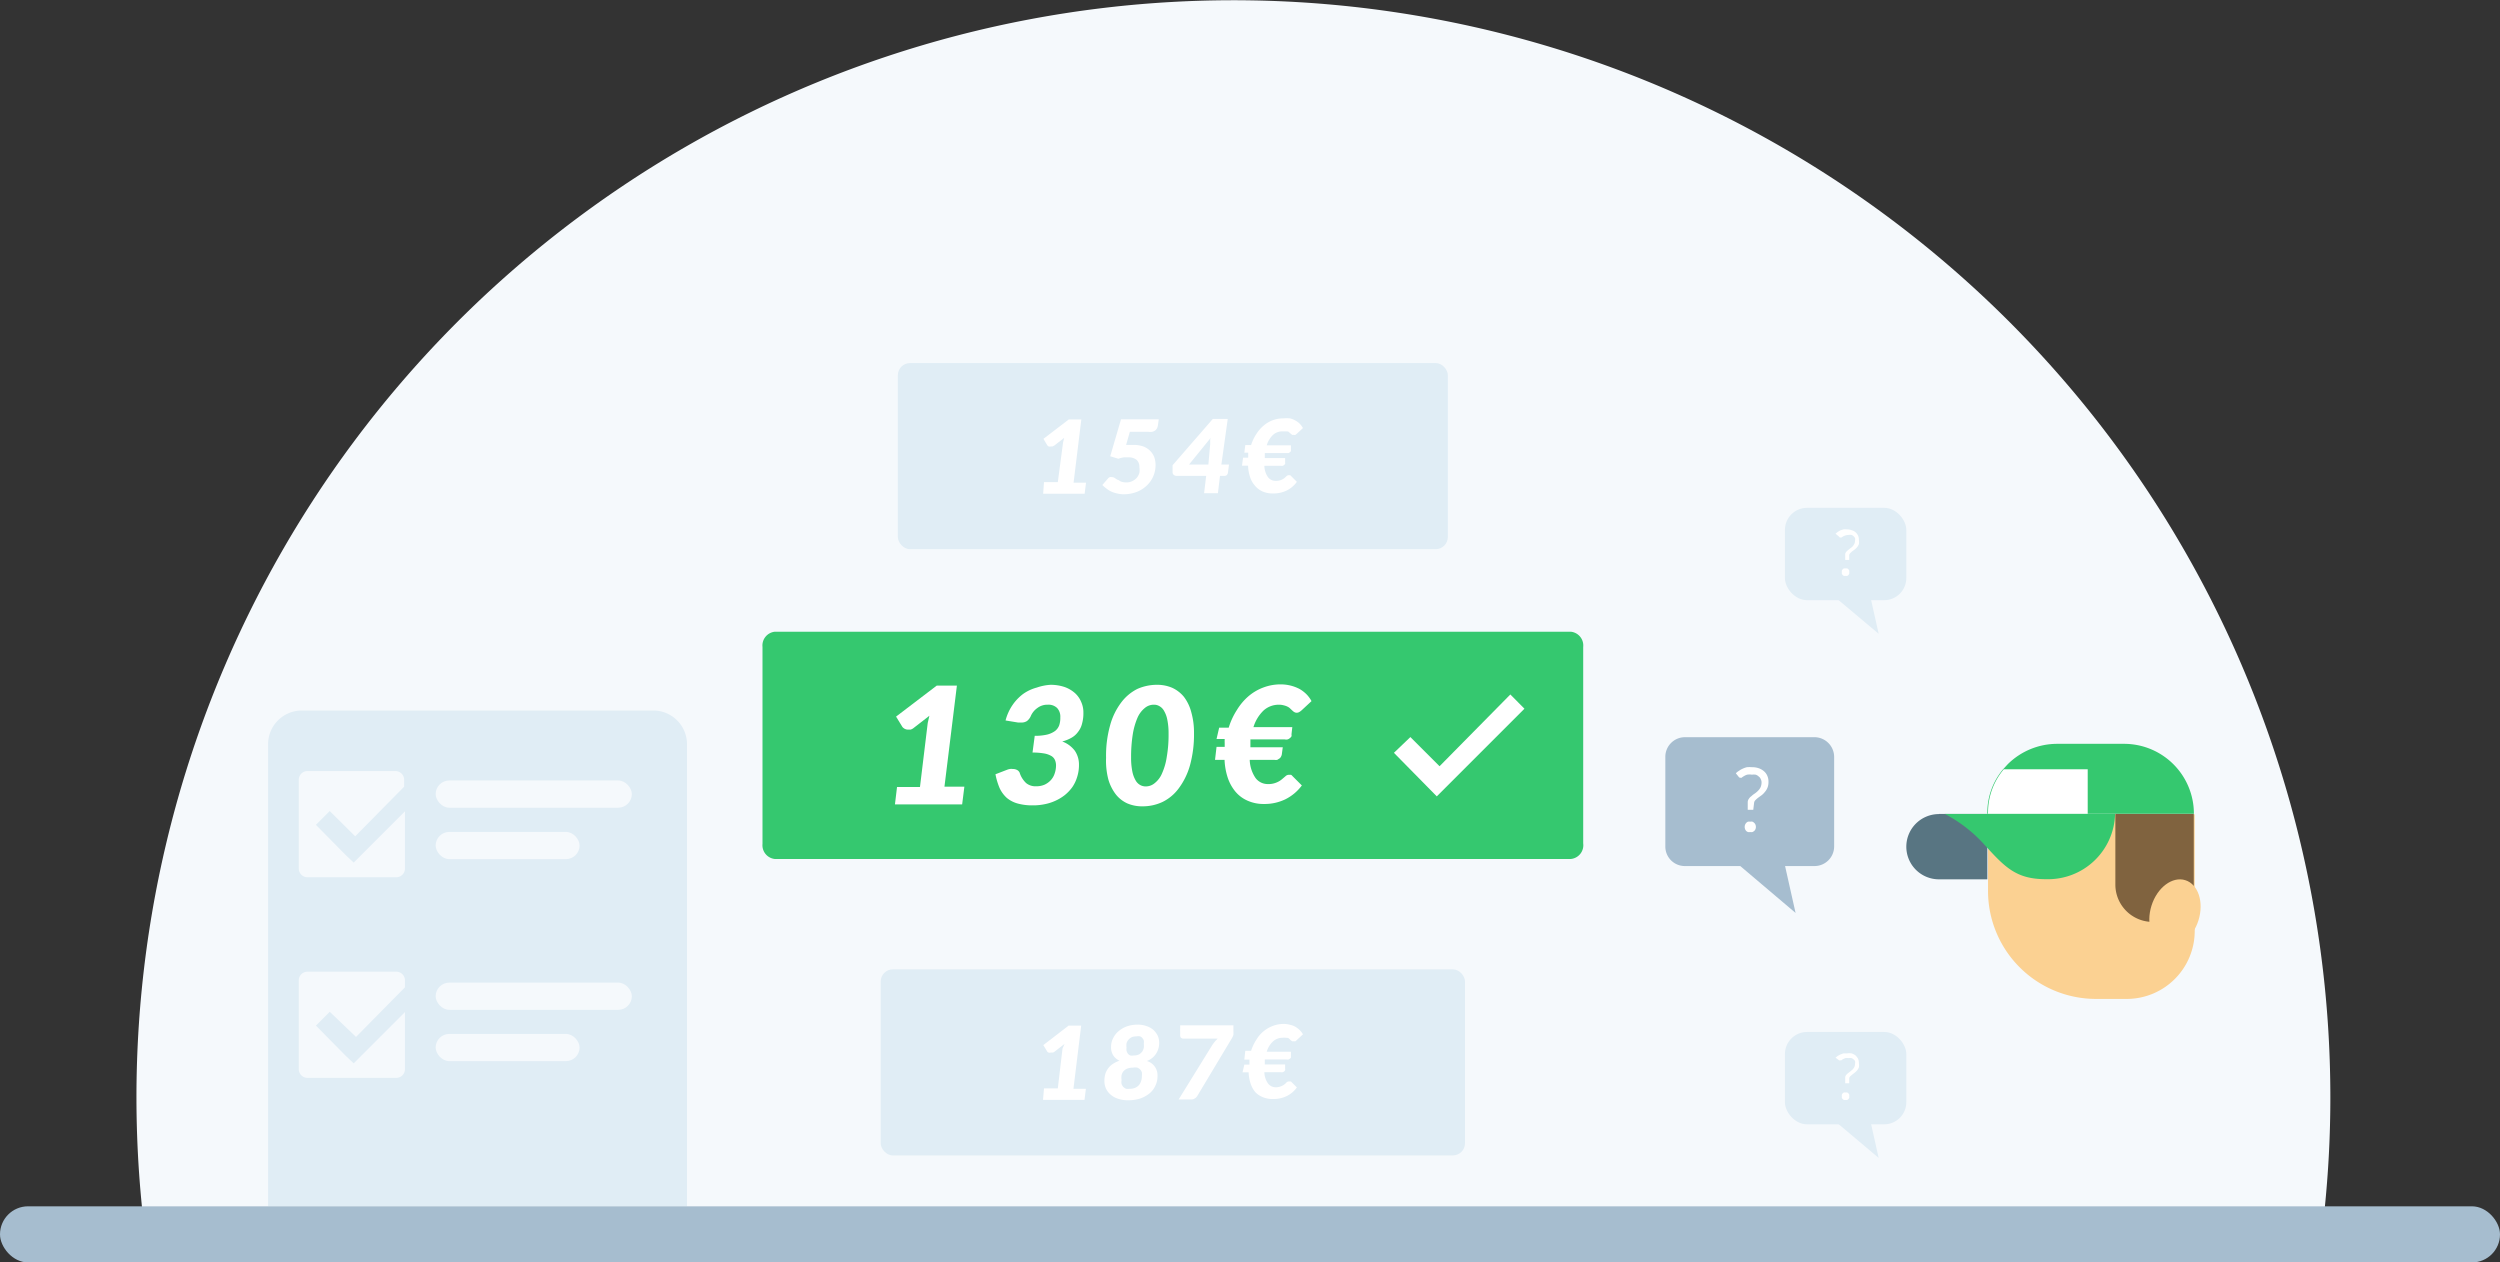 <svg xmlns="http://www.w3.org/2000/svg" viewBox="0 0 180.82 91.3"><rect x="0" y="0" width="180.82" height="91.3" fill="#333333" stroke="none"/><defs><style>.cls-1{fill:#f5f9fc;}.cls-2{fill:#e0edf5;}.cls-3{fill:#fff;}.cls-4{fill:#35c86f;}.cls-5{fill:#fbd192;}.cls-6{fill:#587582;}.cls-7{fill:#80633f;}.cls-8{fill:#a6bdcf;}</style></defs><title>5</title><g id="Layer_2" data-name="Layer 2"><g id="Icons"><path class="cls-1" d="M168.55,79.33a79,79,0,0,1-.42,8.18H10.29a79.34,79.34,0,1,1,158.26-8.18Z"/><path class="cls-2" d="M21.84,51.39H47.25a2.44,2.44,0,0,1,2.44,2.44V87.25a0,0,0,0,1,0,0H19.39a0,0,0,0,1,0,0V53.83A2.44,2.44,0,0,1,21.84,51.39Z"/><path class="cls-1" d="M25.58,62.39h0L25,61.84l-2.15-2.18,1-1,1.84,1.83,3.54-3.59v-.5a.63.63,0,0,0-.63-.63H22.24a.63.63,0,0,0-.63.63v6.42a.63.63,0,0,0,.63.63h6.42a.63.63,0,0,0,.63-.63V58.68Z"/><path class="cls-1" d="M25.58,76.91h0L25,76.36l-2.15-2.18,1-1L25.75,75l3.54-3.59v-.5a.63.63,0,0,0-.63-.63H22.24a.63.63,0,0,0-.63.63v6.42a.63.63,0,0,0,.63.63h6.42a.63.63,0,0,0,.63-.63V73.2Z"/><rect class="cls-1" x="31.51" y="56.45" width="14.19" height="1.97" rx="0.99" ry="0.99"/><rect class="cls-1" x="31.51" y="60.17" width="10.41" height="1.97" rx="0.99" ry="0.99"/><rect class="cls-1" x="31.51" y="71.07" width="14.19" height="1.97" rx="0.99" ry="0.99"/><rect class="cls-1" x="31.51" y="74.78" width="10.41" height="1.97" rx="0.99" ry="0.99"/><rect class="cls-2" x="64.94" y="26.26" width="39.78" height="13.46" rx="0.88" ry="0.88"/><path class="cls-3" d="M75.51,34.87h1L76.89,32l.08-.33-.72.56-.13.06-.11,0a.27.27,0,0,1-.16,0,.29.29,0,0,1-.1-.08l-.28-.47,1.83-1.4h.91l-.56,4.57h.9l-.1.8h-3Z"/><path class="cls-3" d="M83.75,30.76a.83.83,0,0,1-.06.21.65.65,0,0,1-.13.16.64.64,0,0,1-.22.1,1,1,0,0,1-.31,0H81.72l-.27.95.29,0H82a2.08,2.08,0,0,1,.69.11,1.42,1.42,0,0,1,.49.31,1.37,1.37,0,0,1,.3.45,1.75,1.75,0,0,1,.1.57,2.07,2.07,0,0,1-.18.86,2,2,0,0,1-.49.67,2.18,2.18,0,0,1-.72.44,2.66,2.66,0,0,1-.9.16,1.88,1.88,0,0,1-.49-.06,1.81,1.81,0,0,1-.43-.14,1.59,1.59,0,0,1-.35-.22,2.37,2.37,0,0,1-.29-.25l.4-.46a.36.36,0,0,1,.14-.11.41.41,0,0,1,.16,0,.33.33,0,0,1,.19.06l.2.13c.08,0,.16.09.26.13a1.08,1.08,0,0,0,.38.06.88.88,0,0,0,.45-.1,1,1,0,0,0,.32-.24,1.06,1.06,0,0,0,.18-.35,1.4,1.4,0,0,0,0-.41.69.69,0,0,0-.19-.52.9.9,0,0,0-.6-.19l-.34,0a2.24,2.24,0,0,0-.39.1L80.3,33l.78-2.67h2.73Z"/><path class="cls-3" d="M88.34,33.6h.55l-.08.62a.29.29,0,0,1-.08.14.24.24,0,0,1-.17.06h-.32l-.15,1.25h-1l.15-1.25H85.1a.31.31,0,0,1-.2-.07.24.24,0,0,1-.09-.18l0-.52,2.91-3.35h1.08Zm-.81-1.47c0-.07,0-.15,0-.24s0-.17.07-.26L86,33.6h1.4Z"/><path class="cls-3" d="M90.07,32.19h.42a3.12,3.12,0,0,1,.38-.8,2.62,2.62,0,0,1,.53-.61,2.17,2.17,0,0,1,1.43-.52,2.26,2.26,0,0,1,.47,0,1.59,1.59,0,0,1,.4.16,1.39,1.39,0,0,1,.31.23,1.66,1.66,0,0,1,.23.31l-.44.41-.1.08a.21.21,0,0,1-.14,0,.17.17,0,0,1-.1,0l-.09-.07-.09-.08-.11-.09L93,31.2l-.25,0a1,1,0,0,0-.67.25,1.72,1.72,0,0,0-.46.76h1.75l0,.33a.36.36,0,0,1,0,.09l-.07.08-.1.06-.13,0H91.48c0,.06,0,.12,0,.18s0,.12,0,.18h1.47l0,.32a.19.19,0,0,1,0,.1.27.27,0,0,1-.07.08.27.27,0,0,1-.1.06.27.27,0,0,1-.13,0H91.45a1.47,1.47,0,0,0,.26.82.68.68,0,0,0,.56.27,1,1,0,0,0,.38-.06,1.17,1.17,0,0,0,.25-.14l.16-.15a.25.25,0,0,1,.17-.06h.08a.13.13,0,0,1,.06.05l.43.43a2,2,0,0,1-.74.63,2.18,2.18,0,0,1-1,.21,1.81,1.81,0,0,1-.76-.15,1.58,1.58,0,0,1-.54-.42,1.75,1.75,0,0,1-.35-.63,2.92,2.92,0,0,1-.14-.81h-.44l.08-.58h.37c0-.06,0-.12,0-.18l0-.18H90Z"/><rect class="cls-2" x="63.7" y="70.11" width="42.26" height="13.46" rx="0.88" ry="0.88"/><path class="cls-3" d="M75.51,78.72h1l.34-2.88L77,75.5l-.72.56a.33.33,0,0,1-.13.07H76a.27.27,0,0,1-.16,0,.21.21,0,0,1-.1-.08l-.28-.46,1.83-1.41h.91l-.56,4.57h.9l-.1.8h-3Z"/><path class="cls-3" d="M81.61,79.58a2.21,2.21,0,0,1-.71-.1,1.52,1.52,0,0,1-.55-.29,1.36,1.36,0,0,1-.35-.44,1.34,1.34,0,0,1-.12-.58,1.78,1.78,0,0,1,.06-.47,1.2,1.2,0,0,1,.2-.41,1.19,1.19,0,0,1,.34-.33,1.86,1.86,0,0,1,.49-.24,1.07,1.07,0,0,1-.46-.4,1.09,1.09,0,0,1-.15-.58,1.41,1.41,0,0,1,.15-.65,1.58,1.58,0,0,1,.41-.52,2,2,0,0,1,.6-.34,2.37,2.37,0,0,1,.76-.12,1.81,1.81,0,0,1,.63.1,1.5,1.5,0,0,1,.5.27,1.46,1.46,0,0,1,.32.42,1.26,1.26,0,0,1,.11.51,1.41,1.41,0,0,1-.23.81,1.34,1.34,0,0,1-.66.52,1.07,1.07,0,0,1,.77,1.08,1.55,1.55,0,0,1-.16.72,1.5,1.5,0,0,1-.44.56,2.26,2.26,0,0,1-.67.36A2.84,2.84,0,0,1,81.61,79.58Zm.1-.83a.94.94,0,0,0,.39-.07.77.77,0,0,0,.27-.19.75.75,0,0,0,.16-.29,1,1,0,0,0,.06-.36,1.26,1.26,0,0,0,0-.28.56.56,0,0,0-.12-.2.6.6,0,0,0-.21-.14,1,1,0,0,0-.32,0,1.21,1.21,0,0,0-.41.07.77.77,0,0,0-.27.19.71.71,0,0,0-.14.29,1.36,1.36,0,0,0,0,.36.77.77,0,0,0,0,.27.72.72,0,0,0,.12.21.77.77,0,0,0,.21.14A1,1,0,0,0,81.71,78.75ZM82,76.34a.87.87,0,0,0,.39-.08.78.78,0,0,0,.23-.21.86.86,0,0,0,.11-.28,1.37,1.37,0,0,0,0-.28.78.78,0,0,0,0-.22.4.4,0,0,0-.1-.18.37.37,0,0,0-.17-.13.57.57,0,0,0-.27,0,.86.86,0,0,0-.34.06.84.84,0,0,0-.23.18.66.66,0,0,0-.14.26,1.06,1.06,0,0,0,0,.31.85.85,0,0,0,0,.23.72.72,0,0,0,.09.2.44.44,0,0,0,.18.14A.68.68,0,0,0,82,76.34Z"/><path class="cls-3" d="M89.21,74.16l0,.42a1.86,1.86,0,0,1,0,.27,1.09,1.09,0,0,1-.09.21l-2.53,4.22a.49.49,0,0,1-.18.17.4.4,0,0,1-.24.07h-.92l2.41-3.9a2.69,2.69,0,0,1,.2-.27c.06-.08.14-.15.21-.23H85.58a.25.25,0,0,1-.16-.06.24.24,0,0,1-.06-.15.72.72,0,0,1,0-.13s0-.12,0-.18a1.7,1.7,0,0,1,0-.22l0-.22Z"/><path class="cls-3" d="M90.07,76h.42a3.28,3.28,0,0,1,.38-.8,2.34,2.34,0,0,1,1.2-1,2.14,2.14,0,0,1,.76-.14,1.73,1.73,0,0,1,.47.06,1.28,1.28,0,0,1,.4.15,1.83,1.83,0,0,1,.31.24,1.33,1.33,0,0,1,.23.3l-.44.41a.81.81,0,0,1-.1.09.29.29,0,0,1-.14,0,.17.17,0,0,1-.1,0l-.09-.06-.09-.09-.11-.09L93,75.06a.9.9,0,0,0-.25,0,1,1,0,0,0-.67.26,1.63,1.63,0,0,0-.46.75h1.75l0,.33a.36.36,0,0,1,0,.09.27.27,0,0,1-.07.08l-.1.06a.3.3,0,0,1-.13,0H91.48c0,.06,0,.12,0,.18s0,.12,0,.18h1.47l0,.33a.16.16,0,0,1,0,.09l-.07.09-.1.05a.28.28,0,0,1-.13,0H91.45a1.44,1.44,0,0,0,.26.81.69.69,0,0,0,.56.28,1,1,0,0,0,.38-.07,1,1,0,0,0,.41-.29.25.25,0,0,1,.17-.06h.08l.06,0,.43.43a1.94,1.94,0,0,1-.74.63,2.18,2.18,0,0,1-1,.21,1.81,1.81,0,0,1-.76-.15A1.55,1.55,0,0,1,90.8,79a1.88,1.88,0,0,1-.35-.64,2.85,2.85,0,0,1-.14-.8h-.44L90,77h.37c0-.06,0-.12,0-.18l0-.18H90Z"/><path class="cls-4" d="M113.6,62.13H56.05a1,1,0,0,1-.9-1.09V46.79a1,1,0,0,1,.9-1.1H113.6a1,1,0,0,1,.91,1.1V61A1,1,0,0,1,113.6,62.13Z"/><path class="cls-3" d="M64.88,56.92h1.66l.56-4.62.12-.53-1.16.9a.62.62,0,0,1-.2.1l-.17,0a.5.5,0,0,1-.26-.06.56.56,0,0,1-.16-.13l-.46-.75,2.94-2.24h1.46l-.9,7.31h1.44l-.16,1.28H64.73Z"/><path class="cls-3" d="M76,49.53a3.23,3.23,0,0,1,1,.16,2.29,2.29,0,0,1,.75.44,1.78,1.78,0,0,1,.45.64,1.83,1.83,0,0,1,.16.77,2.8,2.8,0,0,1-.1.81,1.55,1.55,0,0,1-.29.59,1.47,1.47,0,0,1-.47.42,2.75,2.75,0,0,1-.67.27,2,2,0,0,1,.91.67,1.77,1.77,0,0,1,.3,1,2.82,2.82,0,0,1-.13.89,2.65,2.65,0,0,1-.35.74,3,3,0,0,1-.55.58,3.32,3.32,0,0,1-.68.41,3.47,3.47,0,0,1-.79.25,4,4,0,0,1-.84.08,3.9,3.9,0,0,1-1.08-.13,2.09,2.09,0,0,1-.8-.41A2.21,2.21,0,0,1,72.3,57,4.77,4.77,0,0,1,72,56l.83-.32a1,1,0,0,1,.21-.06.75.75,0,0,1,.21,0,.62.62,0,0,1,.31.07.41.41,0,0,1,.19.2,1.76,1.76,0,0,0,.47.75,1.07,1.07,0,0,0,.73.23,1.48,1.48,0,0,0,.61-.12,1.43,1.43,0,0,0,.44-.32,1.29,1.29,0,0,0,.28-.48,1.8,1.8,0,0,0,.1-.57,1,1,0,0,0-.07-.39.64.64,0,0,0-.25-.3,1.56,1.56,0,0,0-.51-.19,4.91,4.91,0,0,0-.87-.07l.16-1.21a3.79,3.79,0,0,0,.9-.09,1.67,1.67,0,0,0,.57-.26.93.93,0,0,0,.3-.41,1.67,1.67,0,0,0,.08-.57.92.92,0,0,0-.23-.68.89.89,0,0,0-.68-.24,1.18,1.18,0,0,0-.75.24,1.37,1.37,0,0,0-.47.57.93.93,0,0,1-.28.37.72.72,0,0,1-.4.11h-.11l-.13,0-.91-.15a3.54,3.54,0,0,1,.5-1.11,3.41,3.41,0,0,1,.76-.8,3.07,3.07,0,0,1,1-.47A3.68,3.68,0,0,1,76,49.53Z"/><path class="cls-3" d="M83.7,49.53a2.75,2.75,0,0,1,1.09.22,2.38,2.38,0,0,1,.84.65,3.13,3.13,0,0,1,.53,1.1,5.41,5.41,0,0,1,.2,1.53,8.4,8.4,0,0,1-.29,2.32,5.08,5.08,0,0,1-.8,1.65,3.2,3.2,0,0,1-1.18,1,3.36,3.36,0,0,1-1.47.32,2.67,2.67,0,0,1-1.08-.21,2.25,2.25,0,0,1-.84-.66,3.27,3.27,0,0,1-.54-1.09A5.43,5.43,0,0,1,80,54.8a8.11,8.11,0,0,1,.29-2.33,4.82,4.82,0,0,1,.79-1.64,3.32,3.32,0,0,1,1.18-1A3.5,3.5,0,0,1,83.7,49.53Zm-.84,7.35a1,1,0,0,0,.66-.24,1.76,1.76,0,0,0,.53-.71,4.47,4.47,0,0,0,.34-1.19,9.25,9.25,0,0,0,.13-1.68,4.85,4.85,0,0,0-.09-1,2,2,0,0,0-.24-.65.85.85,0,0,0-.34-.34.75.75,0,0,0-.38-.1,1,1,0,0,0-.67.24,1.86,1.86,0,0,0-.53.71,5.1,5.1,0,0,0-.34,1.2,10.34,10.34,0,0,0-.12,1.68,4.92,4.92,0,0,0,.09,1,2.11,2.11,0,0,0,.24.65.86.86,0,0,0,.33.33A.81.81,0,0,0,82.86,56.88Z"/><path class="cls-3" d="M88.18,52.63h.69a5.1,5.1,0,0,1,.6-1.29,4.15,4.15,0,0,1,.85-1,3.6,3.6,0,0,1,1.07-.62,3.51,3.51,0,0,1,1.21-.22,3,3,0,0,1,.76.09,2.94,2.94,0,0,1,.63.24,2.44,2.44,0,0,1,.5.38,2.23,2.23,0,0,1,.37.5l-.7.65a1,1,0,0,1-.17.13.36.36,0,0,1-.22.06.3.3,0,0,1-.16-.05.57.57,0,0,1-.13-.1l-.15-.14a.72.72,0,0,0-.19-.14,1.18,1.18,0,0,0-.27-.1,1.37,1.37,0,0,0-.39-.05,1.64,1.64,0,0,0-1.08.41,2.81,2.81,0,0,0-.74,1.21h2.81l-.06.53a.3.3,0,0,1,0,.14.49.49,0,0,1-.12.13.42.42,0,0,1-.16.09.46.46,0,0,1-.21,0H90.44l0,.28c0,.1,0,.2,0,.29h2.34l-.07.52a.52.52,0,0,1-.06.16.33.33,0,0,1-.11.13l-.16.1a.64.64,0,0,1-.2,0H90.39a2.47,2.47,0,0,0,.42,1.31,1.1,1.1,0,0,0,.9.44,1.48,1.48,0,0,0,.61-.11,1.43,1.43,0,0,0,.39-.23l.27-.23a.35.35,0,0,1,.26-.1l.13,0a.24.24,0,0,1,.1.08l.69.69a3.34,3.34,0,0,1-1.19,1,3.44,3.44,0,0,1-1.54.34,2.82,2.82,0,0,1-1.2-.24,2.4,2.4,0,0,1-.88-.66,3.13,3.13,0,0,1-.55-1,4.7,4.7,0,0,1-.23-1.29h-.69l.11-.94h.59l0-.28a2.89,2.89,0,0,1,0-.29h-.59Z"/><polygon class="cls-3" points="110.26 51.26 103.93 57.59 103.92 57.6 103.3 56.97 100.82 54.45 102.01 53.31 104.12 55.42 109.24 50.23 110.26 51.26"/><path class="cls-5" d="M143.74,58.9h15a0,0,0,0,1,0,0v8.43a4.92,4.92,0,0,1-4.92,4.92h-2.22a7.81,7.81,0,0,1-7.81-7.81V58.9a0,0,0,0,1,0,0Z"/><path class="cls-6" d="M140.24,58.87h3.5a0,0,0,0,1,0,0v4.73a0,0,0,0,1,0,0h-3.5a2.36,2.36,0,0,1-2.36-2.36v0a2.36,2.36,0,0,1,2.36-2.36Z"/><path class="cls-4" d="M158.68,58.86H143.74a.3.3,0,0,1,0-.13,4.85,4.85,0,0,1,1.14-3.09l.33-.36a5.09,5.09,0,0,1,3.6-1.48h4.79A5.05,5.05,0,0,1,158.68,58.86Z"/><path class="cls-4" d="M140.66,58.87a10.16,10.16,0,0,1,2.91,2.27c1.47,1.61,2.27,2.45,4.41,2.45a4.85,4.85,0,0,0,5-4.72Z"/><path class="cls-7" d="M153,58.87h5.67a0,0,0,0,1,0,0v7.81a0,0,0,0,1,0,0h-3A2.7,2.7,0,0,1,153,64v-5.1A0,0,0,0,1,153,58.87Z"/><path class="cls-3" d="M151,55.64v3.22h-7.21a.3.3,0,0,1,0-.13,4.85,4.85,0,0,1,1.14-3.09Z"/><ellipse class="cls-5" cx="157.32" cy="66.04" rx="2.49" ry="1.78" transform="translate(46.93 196.14) rotate(-72.46)"/><rect class="cls-8" y="87.25" width="180.82" height="4.06" rx="2.03" ry="2.03"/><path class="cls-8" d="M131.26,53.32h-9.39a1.42,1.42,0,0,0-1.42,1.43v6.47a1.41,1.41,0,0,0,1.42,1.42h4l4,3.39-.76-3.39h2.12a1.42,1.42,0,0,0,1.43-1.42V54.75A1.43,1.43,0,0,0,131.26,53.32Z"/><path class="cls-3" d="M125.55,55.93a1,1,0,0,1,.23-.18,1.35,1.35,0,0,1,.26-.15,1.63,1.63,0,0,1,.31-.11,2.22,2.22,0,0,1,.37,0,1.41,1.41,0,0,1,.47.07,1.17,1.17,0,0,1,.38.21.9.9,0,0,1,.25.33,1,1,0,0,1,.09.44,1.11,1.11,0,0,1-.07.43,1.08,1.08,0,0,1-.19.31,1.36,1.36,0,0,1-.24.24l-.25.18a1.8,1.8,0,0,0-.2.18.31.31,0,0,0-.09.19l-.06.5h-.4l0-.54v0a.41.41,0,0,1,.08-.25.64.64,0,0,1,.18-.19,1.55,1.55,0,0,1,.24-.19,1.59,1.59,0,0,0,.24-.2,1,1,0,0,0,.19-.26.89.89,0,0,0,.07-.34.51.51,0,0,0-.06-.25.4.4,0,0,0-.15-.19.54.54,0,0,0-.22-.13,1.17,1.17,0,0,0-.27,0,1.06,1.06,0,0,0-.34,0,.9.9,0,0,0-.24.11.74.74,0,0,0-.16.11.16.16,0,0,1-.1,0,.13.13,0,0,1-.12-.07Zm.64,3.88a.43.43,0,0,1,.11-.29.38.38,0,0,1,.13-.09.45.45,0,0,1,.16,0,.41.41,0,0,1,.16,0,.38.38,0,0,1,.13.09.3.3,0,0,1,.09.13.44.44,0,0,1,0,.32.38.38,0,0,1-.09.13.57.57,0,0,1-.13.08.41.41,0,0,1-.16,0,.45.45,0,0,1-.16,0,.33.33,0,0,1-.21-.21A.41.41,0,0,1,126.19,59.81Z"/><rect class="cls-2" x="129.1" y="74.64" width="8.78" height="6.68" rx="1.6" ry="1.6"/><polygon class="cls-2" points="132.57 80.96 135.88 83.75 135.18 80.62 132.57 80.96"/><path class="cls-3" d="M132.76,76.5l.16-.13.19-.1.22-.08.26,0a1.16,1.16,0,0,1,.34,0,1.06,1.06,0,0,1,.28.15,1.08,1.08,0,0,1,.18.24.78.78,0,0,1,.06.31,1,1,0,0,1,0,.31.91.91,0,0,1-.13.22,1.41,1.41,0,0,1-.18.17l-.18.14-.14.12a.27.27,0,0,0-.07.14l0,.36h-.29l0-.39v0a.27.27,0,0,1,.05-.18.57.57,0,0,1,.13-.14l.17-.13.18-.15a.83.83,0,0,0,.13-.18.6.6,0,0,0,.05-.24.41.41,0,0,0,0-.19.28.28,0,0,0-.11-.13.38.38,0,0,0-.15-.09.69.69,0,0,0-.2,0,.78.78,0,0,0-.24,0l-.18.08-.11.08-.07,0a.11.11,0,0,1-.09,0Zm.46,2.79a.25.25,0,0,1,0-.12.24.24,0,0,1,.06-.09.15.15,0,0,1,.09-.06.24.24,0,0,1,.12,0,.23.23,0,0,1,.11,0,.15.15,0,0,1,.09.06.24.24,0,0,1,.06.09.27.27,0,0,1,0,.12.2.2,0,0,1,0,.11.15.15,0,0,1-.06.09.22.22,0,0,1-.09.07l-.11,0-.12,0a.22.22,0,0,1-.09-.07.15.15,0,0,1-.06-.09A.2.2,0,0,1,133.22,79.29Z"/><rect class="cls-2" x="129.1" y="36.73" width="8.78" height="6.68" rx="1.6" ry="1.6"/><polygon class="cls-2" points="132.57 43.06 135.88 45.84 135.18 42.71 132.57 43.06"/><path class="cls-3" d="M132.76,38.6l.16-.13.19-.11.22-.07a1.09,1.09,0,0,1,.26,0,.9.9,0,0,1,.34.06.69.69,0,0,1,.28.15.76.76,0,0,1,.18.24.75.75,0,0,1,.06.31,1,1,0,0,1,0,.31,1.16,1.16,0,0,1-.13.22,1.41,1.41,0,0,1-.18.17l-.18.13-.14.13a.27.27,0,0,0-.07.14l0,.35h-.29l0-.38v0a.26.26,0,0,1,.05-.17.57.57,0,0,1,.13-.14l.17-.14a1.24,1.24,0,0,0,.18-.14,1.27,1.27,0,0,0,.13-.19.57.57,0,0,0,.05-.24.34.34,0,0,0,0-.18.36.36,0,0,0-.11-.14.38.38,0,0,0-.15-.09.69.69,0,0,0-.2,0,.87.87,0,0,0-.42.12l-.11.07s-.05,0-.07,0a.1.1,0,0,1-.09-.06Zm.46,2.78a.2.2,0,0,1,0-.11.15.15,0,0,1,.06-.09.22.22,0,0,1,.09-.07l.12,0,.11,0a.22.22,0,0,1,.09.07.15.15,0,0,1,.06.09.2.2,0,0,1,0,.11.27.27,0,0,1,0,.12.24.24,0,0,1-.06.09.15.15,0,0,1-.09.06.22.22,0,0,1-.11,0,.23.23,0,0,1-.12,0,.15.15,0,0,1-.09-.06.24.24,0,0,1-.06-.09A.25.25,0,0,1,133.22,41.38Z"/></g></g></svg>